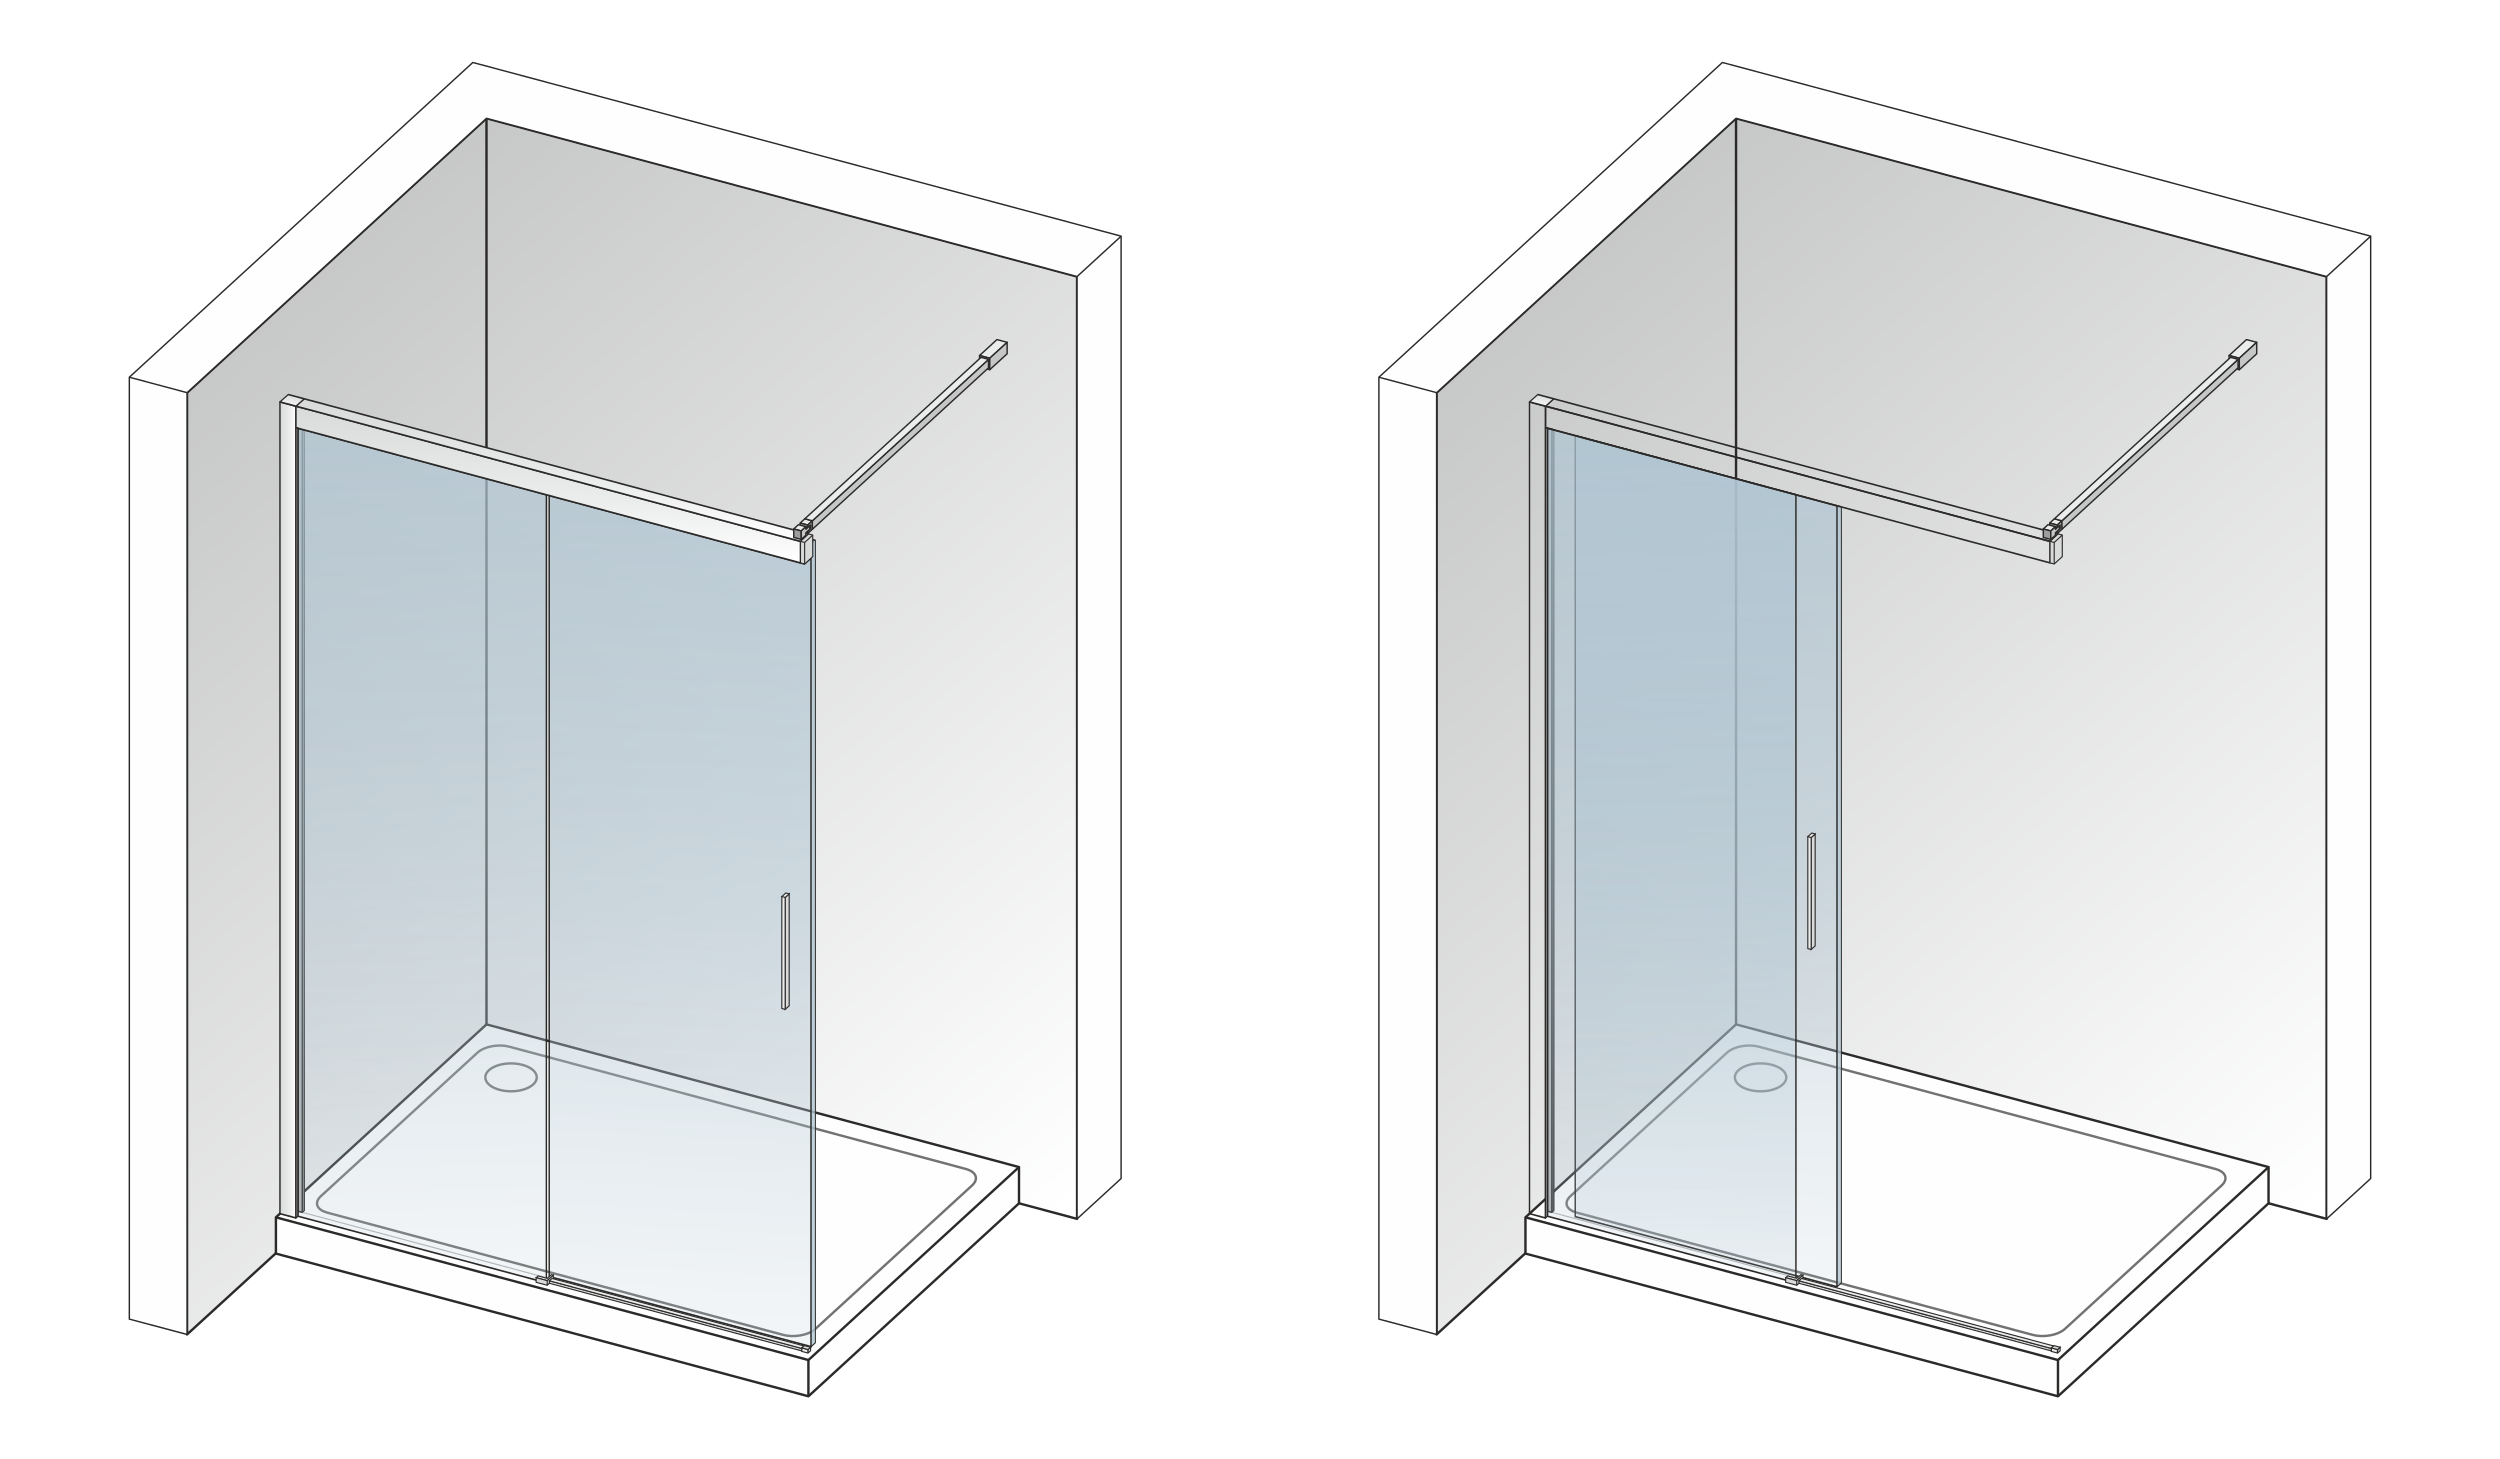 <svg xmlns="http://www.w3.org/2000/svg" xmlns:v="https://vecta.io/nano" width="2000" height="1167" viewBox="0 0 2000 1167.41" shape-rendering="geometricPrecision" image-rendering="optimizeQuality" fill-rule="evenodd"><style><![CDATA[.AE{fill-rule:nonzero}.AF{fill:#2b2a29}.AG{stroke-miterlimit:22.926}.AH{stroke:#2b2a29}.AI{fill:none}.AJ{stroke-width:.9}.AK{fill:#ebecec}.AL{fill:#c5c6c6}.AM{fill:#d9dada}.AN{stroke-linejoin:round}.AO{fill:#fefefe}.AP{fill:#b0c5d2}.AQ{stroke-width:1.16}.AR{fill:#9d9e9e}.AS{stroke-width:1.94}]]></style><defs><mask id="A"><linearGradient id="B" x1="29.1" y1="361.65" x2="673.81" y2="1120.91" href="#k"><stop offset="0" stop-color="#fff"></stop><stop offset="1" stop-opacity="0" stop-color="#fff"></stop></linearGradient><path d="M149.34 94.67h712.27v973.26H149.34z" fill="url(#B)"></path></mask><mask id="C"><linearGradient id="D" x1="421.6" y1="76.12" x2="361.25" y2="1192.39" href="#k"><stop offset="0" stop-color="#fff"></stop><stop offset=".58" stop-opacity=".502" stop-color="#fff"></stop><stop offset="1" stop-opacity="0" stop-color="#fff"></stop></linearGradient><path d="M439.19 396.6h209.59v681.12H439.19z" fill="url(#D)"></path></mask><mask id="E"><linearGradient id="F" x1="362.3" y1="11.79" x2="397.44" y2="1156.71" href="#k"><stop offset="0" stop-color="#fff"></stop><stop offset=".58" stop-opacity=".502" stop-color="#fff"></stop><stop offset="1" stop-opacity="0" stop-color="#fff"></stop></linearGradient><path d="M238.07 342.71H436.9v683.9H238.07z" fill="url(#F)"></path></mask><mask id="G"><linearGradient id="H" x1="1029.1" y1="361.65" x2="1673.81" y2="1120.91" href="#k"><stop offset="0" stop-color="#fff"></stop><stop offset="1" stop-opacity="0" stop-color="#fff"></stop></linearGradient><path d="M1149.34 94.67h712.26v973.26h-712.26z" fill="url(#H)"></path></mask><mask id="I"><linearGradient id="J" x1="1242.69" y1="28.18" x2="1182.33" y2="1144.45" href="#k"><stop offset="0" stop-color="#fff"></stop><stop offset=".58" stop-opacity=".502" stop-color="#fff"></stop><stop offset="1" stop-opacity="0" stop-color="#fff"></stop></linearGradient><path d="M1260.27 348.65h209.59v681.13h-209.59z" fill="url(#J)"></path></mask><mask id="K"><linearGradient id="L" x1="1362.3" y1="11.79" x2="1397.44" y2="1156.71" href="#k"><stop offset="0" stop-color="#fff"></stop><stop offset=".58" stop-opacity=".502" stop-color="#fff"></stop><stop offset="1" stop-opacity="0" stop-color="#fff"></stop></linearGradient><path d="M1238.07 342.71h198.83v683.9h-198.83z" fill="url(#L)"></path></mask><linearGradient id="M" x1="63.866%" y1="0%" x2="36.133%" y2="103.897%"><stop offset="0" stop-color="#d9dada"></stop><stop offset=".6" stop-color="#ebecec"></stop><stop offset="1" stop-color="#fefefe"></stop></linearGradient><linearGradient id="N" href="#M" x1="0%" y1="50%" x2="100.002%" y2="50%"></linearGradient><linearGradient id="O" href="#M" x1="56.024%" y1="9.715%" x2="43.976%" y2="90.243%"></linearGradient><linearGradient id="P" href="#M" x1="56.524%" y1="10.966%" x2="43.475%" y2="89.05%"></linearGradient><path id="Q" d="M241.57 343.65l1.57.42v624.77l-1.57 1.39z"></path><path id="R" d="M442.47 1020.51l-4.91 4.36-8.85-2.36 1.56-1.4 7.29 1.95 3.35-2.98z"></path><path id="S" d="M442.47 1020.51v3.7l-4.91 4.36-8.85-2.35v-3.71l8.85 2.36z"></path><path id="T" d="M439.35 1025l201.99 54.13v1.99l-202-54.13z"></path><path id="U" d="M441.38 1023.11l201.71 54.04-1.75 1.55v.43L439.35 1025z"></path><path id="V" d="M631.22 715.35l-3.22 2.86v89.57l3.22-2.86z"></path><path id="W" d="M628 718.21l-2.67-.72v89.6l2.67.69v-89.57zm3.22-2.85l-2.67-.73-3.22 2.86 2.67.72 3.22-2.85z"></path><path id="X" d="M236.5 342.29l1.57.42v630.62l-1.57 1.39z"></path><path id="Y" d="M648.35 1078.17v2.82l-2.07 1.84-4.93-1.31v-2.82l4.93 1.31z"></path><path id="Z" d="M648.35 1078.17l-2.07 1.84-4.93-1.31 2.07-1.85z"></path><path id="a" d="M646.74 427.31l-6.48 5.93v17.23l3.33.9 6.48-5.94-.01-17.23z"></path><path id="b" d="M640.03 418.58v2.06l6.01 1.61v-2.06z"></path><path id="c" d="M1442.47 1020.51l-4.92 4.36-8.85-2.36 1.57-1.4 7.28 1.95 3.36-2.98z"></path><path id="d" d="M1442.47 1020.51v3.7l-4.92 4.36-8.85-2.35v-3.71l8.85 2.36z"></path><path id="e" d="M1439.34 1025l201.99 54.13v1.99l-201.99-54.13z"></path><path id="f" d="M1441.38 1023.11l201.7 54.04-1.75 1.55v.43L1439.34 1025z"></path><path id="g" d="M1452.3 667.41l-3.21 2.86-.01 89.56 3.22-2.86z"></path><path id="h" d="M1449.09 670.27l-2.68-.73v89.6l2.68.69v-89.56zm3.21-2.86l-2.67-.73-3.22 2.86 2.68.73 3.21-2.86z"></path><path id="i" d="M1648.35 1078.17v2.82l-2.08 1.84-4.93-1.31v-2.82l4.93 1.31z"></path><path id="j" d="M1648.35 1078.17l-2.08 1.84-4.93-1.31 2.08-1.85z"></path><linearGradient id="k" gradientUnits="userSpaceOnUse"></linearGradient></defs><path d="M0 0h2000v1167.41H0z" fill="#fff"></path><path d="M149.34 1067.93V314.25L388.98 94.67l472.63 126.64v754.14L388.98 848.81z" mask="url(#A)" class="AL"></path><g class="AE AF"><path d="M150.31 314.25v753.68h-1.94V314.25l.32-.71 1.62.71zm-1.94 0a.98.98 0 0 1 .97-.97.97.97 0 0 1 .97.97h-1.94zM389.63 95.38L150 314.97l-1.31-1.43L388.32 93.96l.91-.23.4 1.65zm-1.31-1.42c.4-.37 1.01-.34 1.37.05.36.4.34 1.01-.06 1.37l-1.31-1.42zm473.04 128.28L388.73 95.61l.5-1.88 472.63 126.64.72.94-1.22.93zm.5-1.87c.51.14.82.67.68 1.19-.14.51-.67.82-1.18.68l.5-1.87zm-1.22 755.08V221.31h1.94v754.14l-1.22.93-.72-.93zm1.94 0a.98.98 0 0 1-.97.97.97.97 0 0 1-.97-.97h1.94zM389.23 847.87l472.63 126.64-.5 1.87-472.63-126.64-.41-1.65.91-.22zm-.5 1.87a.96.96 0 0 1-.69-1.18.97.97 0 0 1 1.19-.69l-.5 1.87zm-240.04 217.48l239.63-219.13 1.31 1.43L150 1068.65l-1.63-.72.32-.71zm1.31 1.43c-.4.36-1.01.33-1.37-.06-.37-.4-.34-1.01.06-1.37l1.31 1.43z"></path><path d="M388 94.67c0-1.1.44-1.99.98-1.99.53 0 .97.89.97 1.99H388zm0 725.13V94.67h1.95V819.8H388zm1.95 0c0 1.1-.44 1.99-.97 1.99-.54 0-.98-.89-.98-1.99h1.95z"></path></g><path d="M388.98 819.8L220.46 974.22v29.01l426.15 114.18L815.13 963v-29.01z" class="AO"></path><path d="M219.8 973.51l168.52-154.42 1.31 1.43-168.52 154.42-1.62-.72.31-.71zm1.31 1.43c-.39.36-1.01.33-1.37-.06-.36-.4-.33-1.01.06-1.37l1.31 1.43zm-1.62 28.29v-29.01h1.94v29.01l-1.22.93-.72-.93zm1.94 0a.98.98 0 0 1-.97.97.97.97 0 0 1-.97-.97h1.94zm424.93 115.12l-426.15-114.19.5-1.87 426.15 114.18.41 1.66-.91.22zm.5-1.88c.52.14.83.68.69 1.19a.97.97 0 0 1-1.19.69l.5-1.88zm168.92-152.76l-168.51 154.42-1.31-1.43 168.51-154.42 1.63.72-.32.71zm-1.31-1.43c.4-.36 1.01-.33 1.37.06.36.4.34 1.01-.06 1.37l-1.31-1.43zm1.63-28.29V963h-1.94v-29.01l1.22-.94.72.94zm-1.94 0c0-.54.43-.97.97-.97a.97.97 0 0 1 .97.97h-1.94zM389.23 818.87l426.15 114.18-.5 1.87-426.15-114.18-.41-1.65.91-.22zm-.5 1.87a.97.97 0 0 1-.69-1.19c.14-.51.67-.82 1.19-.68l-.5 1.87z" class="AE AF"></path><g class="AG AN AS"><path d="M256.15 957.52l125.66-115.14c5.41-4.96 16.81-7.03 25.33-4.76l365.26 97.83c8.51 2.27 10.64 7.83 5.48 12.96l-125.83 115.21c-5.35 4.9-17.02 6.98-25.51 4.69l-364.91-97.83c-8.47-2.27-10.7-7.79-5.48-12.96z" stroke="#727271" class="AO"></path><path d="M220.46 974.22l426.15 114.19 168.52-154.42" class="AH AI"></path></g><path d="M430.14 862.18h-1.93 0l-.02-.48-.07-.48-.11-.47-.15-.47-.2-.47-.24-.46-.29-.46-.33-.45-.37-.45-.41-.44-.46-.43-.49-.42-.54-.4-.57-.4-.61-.38-.65-.37-.68-.35-.72-.34-.74-.32-.78-.29-.8-.28-.83-.26-.86-.24-.88-.22-.91-.19-.93-.17-.94-.15-.97-.12-.99-.09-1-.07-1.02-.04-1.03-.02v-1.94l1.08.02 1.08.04 1.05.07 1.04.1 1.02.13 1 .16.99.18.96.2.93.23.92.26.89.27.87.3.83.33.81.34.78.37.75.38.71.41.68.43.65.44.61.47.57.48.54.51.49.52.45.54.41.56.36.58.31.6.26.61.21.63.15.64.09.65.03.67h0zm0 0a.97.97 0 0 1-.96.97.98.98 0 0 1-.97-.97h1.93zm-21.52 12.12v-1.94h0l1.03-.01 1.02-.05 1-.07.99-.09.97-.12.94-.15.93-.17.91-.19.88-.22.86-.24.83-.26.8-.28.78-.3.74-.31.72-.34.68-.35.64-.37.62-.38.57-.4.54-.4.49-.42.46-.43.41-.44.37-.45.33-.45.29-.46.24-.46.2-.47.15-.47.11-.47.07-.48.02-.48h1.93l-.03.66-.09.66-.15.64-.21.63-.26.61-.31.6-.36.58-.41.56-.45.54-.49.52-.54.51-.57.48-.61.47-.65.44-.68.43-.71.41-.75.38-.78.37-.81.34-.83.33-.87.3-.89.27-.92.26-.93.23-.96.2-.99.19-1 .15-1.02.13-1.04.1-1.05.07-1.08.04-1.08.02h0zm0 0a.98.98 0 0 1-.97-.97.97.97 0 0 1 .97-.97v1.94zm-21.52-12.12h1.93 0l.02.48.07.48.11.47.15.47.2.47.24.46.29.46.33.45.37.45.41.44.46.43.5.42.53.4.57.4.62.38.64.37.68.35.72.34.74.31.78.3.8.28.83.26.86.24.88.22.91.19.93.17.94.15.97.12.99.09 1 .07 1.02.05 1.03.01v1.94l-1.08-.02-1.08-.04-1.05-.07-1.04-.1-1.02-.13-1-.15-.99-.19-.96-.2-.93-.23-.92-.26-.89-.27-.87-.3-.83-.33-.81-.34-.78-.37-.75-.38-.71-.41-.68-.43-.65-.44-.61-.47-.57-.48-.54-.51-.49-.52-.45-.54-.41-.56-.36-.58-.31-.6-.26-.61-.21-.63-.15-.64-.09-.66-.03-.66h0zm0 0c0-.54.43-.97.96-.97a.97.97 0 0 1 .97.97h-1.93zm21.52-12.12V852h0l-1.03.02-1.02.04-1 .07-.99.09-.97.12-.94.15-.93.17-.91.19-.88.22-.86.24-.83.26-.8.28-.78.29-.74.32-.72.34-.68.35-.64.37-.61.38-.58.4-.53.4-.5.42-.46.43-.41.44-.37.45-.33.45-.29.46-.24.46-.2.47-.15.47-.11.47-.07.48-.02.48h-1.93l.03-.67.09-.65.15-.64.21-.63.26-.61.31-.6.36-.58.41-.56.45-.54.49-.52.54-.51.57-.48.61-.47.65-.44.68-.43.71-.41.75-.38.78-.37.81-.34.83-.33.87-.3.89-.27.92-.26.93-.23.96-.2.99-.18 1-.16 1.02-.13 1.04-.1 1.05-.07 1.08-.04 1.08-.02h0zm0 0a.97.97 0 0 1 .96.97c0 .54-.43.97-.96.97v-1.94z" fill="#727271" class="AE"></path><g class="AG AI"><path d="M646.61 1117.41v-29" class="AH AS"></path><path d="M241.57 970.23l196.28 52.57" stroke="#b2b3b3" class="AJ"></path></g><use href="#Q" class="AL"></use><path d="M242.85 344.67l-1.58-.42.59-1.2 1.57.42.29.41-.87.79zm.58-1.2c.28.07.37.4.21.73s-.52.54-.79.47l.58-1.2zm-.87 625.55V344.25l1.16-.37v624.77l-.3.61-.86-.24zm1.16-.37c0 .32-.26.67-.58.77s-.58-.08-.58-.4l1.16-.37zm-2.44 1.16l1.57-1.39.57.84-1.57 1.39-.87-.24.3-.6zm.57.84c-.28.24-.63.26-.79.02-.16-.23-.06-.62.22-.86l.57.84zm.3-627.19v626.58l-1.17.37V343.83l.88-.78.29.41zm-1.17.37c0-.32.27-.66.59-.77.32-.1.58.08.58.4l-1.17.37z" class="AE AF"></path><path d="M238.07 342.71l3.5.94v626.58l-3.5-.94z" fill="#b2b3b3"></path><path d="M241.27 344.25l-3.49-.94.58-1.2 3.5.94.29.41-.88.79zm.59-1.2c.27.07.37.4.21.73s-.52.54-.8.47l.59-1.2zm-.88 627.36V343.83l1.17-.37v626.58l-.88.78-.29-.41zm1.17-.37c0 .32-.26.67-.58.77s-.59-.08-.59-.4l1.17-.37zm-3.79-1.35l3.5.94-.59 1.19-3.49-.93-.29-.41.87-.79zm-.58 1.2c-.28-.07-.37-.4-.21-.73s.52-.54.79-.47l-.58 1.2zm.87-627.37v626.59l-1.16.37V342.89l.87-.78.29.41zm-1.16.37c0-.32.26-.66.58-.77.32-.1.58.08.58.4l-1.16.37z" class="AE AF"></path><path d="M439.19 396.6l204.39 54.77 5.19-4.75.01 631.1-209.59-56.13z" mask="url(#C)" class="AP"></path><path d="M643.29 451.97L438.9 397.2l.58-1.2 204.39 54.77.01 1.01-.59.19zm.58-1.2c.28.07.38.4.21.73-.16.33-.51.54-.79.47l.58-1.2zm5.2-3.75l-5.19 4.76-.59-.82 5.19-4.75.87.22-.28.59zm-.59-.81c.27-.25.63-.28.79-.05.16.22.07.61-.2.86l-.59-.81zm-.29 631.69V446.8l1.16-.37.01 631.11-.88.78-.29-.42zm1.17-.36a.86.86 0 0 1-.58.76c-.32.11-.59-.07-.59-.4l1.17-.36zm-209.88-56.55l209.59 56.13-.59 1.2-209.58-56.13-.29-.42.87-.78zm-.58 1.2c-.28-.08-.37-.4-.21-.74.16-.33.52-.53.79-.46l-.58 1.2zm.87-625.78v625l-1.16.36V396.78l.87-.78.29.41zm-1.16.37c0-.32.26-.67.58-.77s.58.08.58.4l-1.16.37z" class="AE AF"></path><path d="M238.07 342.71l198.83 53.27v630.63l-198.83-53.28z" mask="url(#E)" class="AP"></path><path d="M436.61 396.57l-198.83-53.26.58-1.2 198.83 53.27.29.41-.87.78zm.58-1.19c.28.07.37.4.21.73s-.52.54-.79.46l.58-1.19zm-.87 631.42V396.16l1.16-.37v630.64l-.87.78-.29-.41zm1.16-.37c0 .32-.26.66-.58.77-.32.1-.58-.08-.58-.4l1.16-.37zm-199.12-53.7l198.83 53.28-.58 1.2-198.83-53.28-.29-.42.87-.78zm-.58 1.2c-.28-.08-.37-.41-.21-.74s.52-.53.79-.46l-.58 1.2zm.87-631.41v630.62l-1.16.37V342.89l.87-.78.29.41zm-1.16.37c0-.32.26-.66.58-.77.32-.1.58.08.58.4l-1.16.37z" class="AE AF"></path><path d="M223.69 321.63l12.81 3.42v649.67l-12.81-3.43z" fill="url(#N)"></path><path d="M236.21 325.65l-12.81-3.42.58-1.2 12.81 3.42.29.42-.87.78zm.58-1.2c.28.07.37.4.21.73-.16.34-.51.54-.79.47l.58-1.2zm-.87 650.45V325.23l1.16-.36v649.67l-.87.78-.29-.42zm1.16-.36a.86.86 0 0 1-.58.76c-.32.11-.58-.07-.58-.4l1.16-.36zm-13.1-3.85l12.81 3.43-.58 1.2-12.81-3.43-.29-.42.87-.78zm-.58 1.2c-.28-.08-.37-.41-.21-.74s.51-.53.79-.46l-.58 1.2zm.87-650.44V971.1l-1.16.37V321.81l.87-.78.29.42zm-1.16.36c0-.32.26-.66.58-.77.32-.1.58.08.58.41l-1.16.36z" class="AE AF"></path><path d="M640.26 433.24v17.23L236.5 342.29v-17.24z" fill="url(#P)"></path><path d="M639.68 450.64v-17.22l1.16-.35v17.22l-.87.77-.29-.42zm1.16-.35a.86.86 0 0 1-.58.76c-.32.1-.58-.08-.58-.41l1.16-.35zm-404.05-108.6l403.76 108.18-.58 1.19-403.76-108.17-.29-.42.87-.78zm-.58 1.2c-.28-.08-.37-.41-.22-.74.16-.32.52-.53.8-.46l-.58 1.2zm.87-18.02l.01 17.24-1.17.36v-17.24l.87-.78.29.42zm-1.16.36a.85.85 0 0 1 .58-.76c.32-.1.58.08.58.4l-1.16.36zm404.05 108.61L236.21 325.65l.58-1.2 403.76 108.2.29.42-.87.77zm.58-1.19c.28.07.38.4.22.73s-.52.54-.8.46l.58-1.19z" class="AE AF"></path><path d="M646.74 427.31l-6.48 5.94-403.76-108.2 6.64-5.88z" fill="url(#O)"></path><path d="M639.96 432.84l6.47-5.94.61.82-6.48 5.93-.59.19-.01-1zm.6.81c-.27.25-.63.28-.8.05-.17-.22-.08-.61.2-.86l.6.81zM236.79 324.46l403.76 108.19-.58 1.19-403.76-108.19v-1.01l.58-.18zm-.58 1.19c-.28-.07-.38-.4-.22-.73s.52-.54.8-.46l-.58 1.19zm7.22-6.06l-6.64 5.88-.58-.83 6.63-5.89.59-.18v1.02zm-.59-.84c.28-.25.64-.26.8-.03s.07.62-.21.87l-.59-.84zm403.61 109.16l-403.6-108.14.58-1.2 403.6 108.14.01 1.01-.59.19zm.58-1.2c.28.08.37.41.21.74s-.51.53-.79.46l.58-1.2z" class="AE AF"></path><path d="M243.14 319.17l-6.64 5.88-12.81-3.42 6.64-5.89z" fill="url(#M)"></path><path d="M236.21 324.63l6.63-5.88.59.83-6.64 5.89-.58.18v-1.02zm.58.84c-.27.24-.63.26-.79.03s-.07-.62.21-.87l.58.84zm-12.81-4.44l12.81 3.42-.58 1.2-12.81-3.42-.01-1.02.59-.18zm-.58 1.2c-.28-.08-.38-.41-.22-.74.16-.32.52-.53.8-.46l-.58 1.2zm7.22-6.08l-6.64 5.9-.59-.84 6.65-5.89.58-.18v1.01zm-.58-.83c.28-.25.64-.26.8-.03s.06.62-.22.86l-.58-.83zm12.81 4.44l-12.81-3.43.58-1.19 12.81 3.43v1.01l-.58.18zm.58-1.19c.28.07.37.4.21.73-.15.33-.51.54-.79.46l.58-1.19z" class="AE AF"></path><use href="#R" class="AK"></use><use href="#R" class="AG AH AI AJ"></use><use href="#S" class="AM"></use><g class="AG AH AI AJ"><use href="#S"></use><path d="M437.56 1024.87v3.7"></path></g><use href="#T" class="AM"></use><use href="#T" class="AG AH AI AJ"></use><use href="#U" class="AK"></use><use href="#U" class="AG AH AI AJ"></use><use href="#V" class="AM"></use><use href="#V" class="AG AH AI AJ"></use><use href="#W" class="AK"></use><use href="#W" class="AG AH AI AJ"></use><use href="#X" class="AL"></use><path d="M237.78 343.31l-1.57-.42.58-1.2 1.57.42.29.42-.87.78zm.58-1.2c.28.07.37.4.21.73-.16.34-.51.54-.79.47l.58-1.2zm-.87 631.4V342.89l1.16-.36v630.62l-.29.6-.87-.24zm1.16-.36a.86.86 0 0 1-.58.76c-.32.11-.58-.07-.58-.4l1.16-.36zm-2.43 1.15l1.57-1.39.57.84-1.57 1.39-.87-.24.3-.6zm.57.84c-.28.24-.64.26-.8.03-.15-.24-.05-.62.23-.87l.57.84zm.29-633.04v632.43l-1.16.37V342.47l.87-.78.29.41zm-1.16.37c0-.32.26-.67.58-.77s.58.08.58.4l-1.16.37z" class="AE AF"></path><g class="AG AH AN AQ"><path d="M103.15 1055.67l46.19 12.27V314.25L388.98 94.67 861.6 221.31v754.14l35.25-32.3V189.01L378.04 50 103.15 301.88z" class="AO"></path><path d="M103.15 301.88l46.19 12.37m712.26-92.94l35.25-32.3" class="AI"></path></g><use href="#Y" class="AK"></use><use href="#Y" class="AG AH AI AJ"></use><use href="#Z" class="AM"></use><g class="AG AH AI"><use href="#Z" class="AJ"></use><path d="M646.28 1080.01v2.83" class="AN AQ"></path></g><path d="M652.19 432.44l-2.13-.57v2.52l-1.29 1.18.01 642.15 3.41-3.13z" fill-opacity=".8" class="AP"></path><path d="M649.87 432.48l-.2-.4.58-.83 2.12.57-.37 1.23-2.13-.57zm.38-1.23l-.38 1.23c-.19-.05-.26-.37-.16-.7.1-.34.34-.58.54-.53zm.2 2.93l-.29.72-.49-.31v-2.51l.78-.42v2.52zm-.78.41l.78-.41c0 .32-.17.68-.39.79-.22.12-.39-.05-.39-.38zm-.8 1.49l-.49-.31.29-.72 1.29-1.18.2 1.03-1.29 1.18zm-.2-1.03l.2 1.03c-.21.19-.42.12-.48-.16-.05-.29.07-.68.28-.87zm.5 642.46l-.29.73-.5-.31V435.77l.79-.41v642.15zm-.79.42l.79-.42c0 .33-.18.68-.39.8-.22.11-.4-.06-.4-.38zm3.71-3.85l.5.3-.3.73-3.41 3.13-.2-1.03 3.41-3.13zm.2 1.03l-.2-1.03c.21-.2.43-.12.48.16.06.28-.07.67-.28.87zm-.5-642.46l.58-.83.21.41.01 642.15-.79.42-.01-642.15zm.79-.42l-.79.42c0-.33.18-.68.4-.8.22-.11.39.06.39.38z" class="AE AF"></path><use href="#a" class="AM"></use><g class="AG AH"><g class="AI AJ"><use href="#a"></use><path d="M643.59 434.15v17.22m6.47-23.17l-6.47 5.93-4.25-1.13"></path></g><g class="AN AQ"><path d="M643.77 415.16l-3.74 3.42 6.01 1.61 3.73-3.42z" class="AK"></path><path d="M646.04 420.19v2.06l2.27-2.09v2.82l-2.27 2.07v1.9l3.74-3.41-.01-6.77z" class="AL"></path><use href="#b" class="AR"></use><path d="M638.59 419.9l-3.73 3.42 6.01 1.61 3.73-3.42z" class="AK"></path><path d="M634.86 423.32v6.76l6.01 1.62v-6.77z" class="AR"></path><path d="M644.59 421.51v2.05l3.18-2.9v2.81l-3.17 2.91v1.9l-3.73 3.42v-6.77z" class="AL"></path><path d="M797.49 271.75l-13.92 12.76 8.16 2.18 13.92-12.73z" class="AK"></path><path d="M783.57 284.51v9.17l8.16 2.19v-9.17z" class="AR"></path><path d="M790.75 287.59L649.77 416.78l.01 6.76 140.97-129.18z" class="AL"></path><path d="M784.74 285.98L643.77 415.16l6.01 1.62 140.97-129.19z" class="AK"></path><path d="M805.65 273.96l-13.92 12.74v9.17l13.92-12.74z" class="AL"></path></g></g><path d="M1149.34 1067.93V314.25l239.63-219.58 472.63 126.64v754.14l-472.63-126.64z" mask="url(#G)" class="AL"></path><g class="AE AF"><path d="M1150.31 314.25v753.68h-1.94V314.25l.31-.71 1.63.71zm-1.94 0a.97.97 0 0 1 .97-.97.98.98 0 0 1 .97.97h-1.94zm241.26-218.87l-239.64 219.59-1.31-1.43 239.64-219.58.9-.23.41 1.65zm-1.31-1.42c.39-.37 1.01-.34 1.37.05.36.4.33 1.01-.06 1.37l-1.31-1.42zm473.03 128.28L1388.72 95.61l.5-1.88 472.63 126.64.72.94-1.22.93zm.5-1.87a.97.97 0 0 1 .69 1.19c-.14.51-.67.82-1.19.68l.5-1.87zm-1.22 755.08V221.31h1.94v754.14l-1.22.93-.72-.93zm1.94 0a.97.97 0 0 1-.97.97.98.98 0 0 1-.97-.97h1.94zm-473.35-127.58l472.63 126.64-.5 1.87-472.63-126.64-.4-1.65.9-.22zm-.5 1.87c-.51-.13-.82-.67-.68-1.18a.96.96 0 0 1 1.18-.69l-.5 1.87zm-240.04 217.48l239.64-219.13 1.31 1.43-239.64 219.13-1.62-.72.31-.71zm1.31 1.43c-.39.36-1.01.33-1.37-.06-.36-.4-.33-1.01.06-1.37l1.31 1.43z"></path><path d="M1388 94.67c0-1.1.44-1.99.97-1.99.54 0 .97.89.97 1.99H1388zm0 725.13V94.67h1.94V819.8H1388zm1.94 0c0 1.1-.43 1.99-.97 1.99-.53 0-.97-.89-.97-1.99h1.94z"></path></g><path d="M1388.97 819.8l-168.52 154.42v29.01l426.16 114.18L1815.12 963v-29.01z" class="AO"></path><path d="M1219.8 973.51l168.52-154.42 1.31 1.43-168.52 154.42-1.63-.72.32-.71zm1.31 1.43c-.4.36-1.01.33-1.37-.06-.36-.4-.34-1.01.06-1.37l1.31 1.43zm-1.63 28.29v-29.01h1.94v29.01l-1.22.93-.72-.93zm1.94 0a.97.97 0 0 1-.97.97.98.98 0 0 1-.97-.97h1.94zm424.94 115.12l-426.16-114.19.5-1.87 426.16 114.18.4 1.66-.9.22zm.5-1.88a.98.98 0 0 1 .68 1.19.96.96 0 0 1-1.18.69l.5-1.88zm168.92-152.76l-168.52 154.42-1.31-1.43 168.52-154.42 1.62.72-.31.71zm-1.31-1.43c.39-.36 1.01-.33 1.37.06.36.4.33 1.01-.06 1.37l-1.31-1.43zm1.62-28.29V963h-1.94v-29.01l1.22-.94.72.94zm-1.94 0a.97.97 0 0 1 .97-.97c.54 0 .97.43.97.97h-1.94zm-424.93-115.12l426.15 114.18-.5 1.87-426.15-114.18-.4-1.65.9-.22zm-.5 1.87c-.51-.14-.82-.67-.68-1.19.13-.51.67-.82 1.18-.68l-.5 1.87z" class="AE AF"></path><g class="AG AN AS"><path d="M1256.14 957.52l125.66-115.14c5.41-4.96 16.82-7.03 25.33-4.76l365.27 97.83c8.51 2.27 10.64 7.83 5.48 12.96l-125.84 115.21c-5.35 4.9-17.02 6.98-25.5 4.69l-364.92-97.83c-8.47-2.27-10.7-7.79-5.48-12.96z" stroke="#727271" class="AO"></path><path d="M1220.45 974.22l426.16 114.19 168.52-154.42" class="AH AI"></path></g><path d="M1430.14 862.18h-1.93 0l-.02-.48-.07-.48-.11-.47-.16-.47-.19-.47-.25-.46-.28-.46-.33-.45-.37-.45-.42-.44-.45-.43-.5-.42-.54-.4-.57-.4-.61-.38-.65-.37-.68-.35-.71-.34-.75-.32-.77-.29-.81-.28-.83-.26-.85-.24-.89-.22-.9-.19-.93-.17-.95-.15-.97-.12-.98-.09-1.01-.07-1.01-.04-1.03-.02v-1.94l1.08.02 1.07.04 1.06.07 1.03.1 1.03.13 1 .16.98.18.96.2.94.23.92.26.89.27.86.3.84.33.81.34.78.37.74.38.72.41.68.43.65.44.61.47.57.48.53.51.5.52.45.54.41.56.36.58.31.6.26.61.21.63.15.64.09.65.03.67h0zm0 0a.97.97 0 0 1-.97.97.97.97 0 0 1-.96-.97h1.93zm-21.52 12.12v-1.94h0l1.03-.01 1.01-.05 1.01-.07.98-.09.97-.12.95-.15.93-.17.9-.19.89-.22.85-.24.83-.26.81-.28.77-.3.75-.31.71-.34.68-.35.65-.37.61-.38.58-.4.53-.4.5-.42.45-.43.42-.44.37-.45.33-.45.28-.46.25-.46.19-.47.16-.47.11-.47.07-.48.02-.48h1.93l-.03.66-.09.66-.15.64-.21.63-.26.61-.31.6-.36.58-.41.56-.45.54-.5.52-.53.51-.57.48-.62.47-.64.44-.68.43-.72.41-.75.38-.77.37-.81.34-.84.33-.86.3-.89.27-.92.26-.94.23-.96.2-.98.19-1 .15-1.03.13-1.03.1-1.06.07-1.07.04-1.08.02h0zm0 0a.97.97 0 0 1-.97-.97c0-.54.43-.97.97-.97v1.94zm-21.53-12.12h1.93 0l.03.48.06.48.11.47.16.47.2.47.24.46.28.46.33.45.37.45.42.44.45.43.5.42.54.4.57.4.61.38.65.37.68.35.71.34.75.31.77.3.81.28.83.26.85.24.89.22.9.19.93.17.95.15.97.12.98.09 1.01.07 1.01.05 1.04.01v1.94l-1.09-.02-1.07-.04-1.06-.07-1.03-.1-1.02-.13-1.01-.15-.98-.19-.96-.2-.94-.23-.92-.26-.89-.27-.86-.3-.84-.33-.81-.34-.77-.37-.75-.38-.72-.41-.68-.43-.64-.44-.61-.47-.58-.48-.53-.51-.5-.52-.45-.54-.41-.56-.36-.58-.31-.6-.26-.61-.2-.63-.16-.64-.09-.66-.03-.66h0zm0 0c0-.54.43-.97.97-.97.53 0 .96.43.96.97h-1.93zm21.53-12.12V852h0l-1.04.02-1.01.04-1.01.07-.98.09-.97.12-.95.15-.93.17-.9.19-.89.22-.85.24-.83.26-.81.28-.77.29-.75.32-.71.34-.68.35-.65.37-.61.38-.57.4-.54.4-.5.42-.45.43-.42.44-.37.45-.33.45-.28.46-.24.46-.2.47-.16.47-.11.47-.06.48-.03.48h-1.93l.03-.67.09-.65.16-.64.2-.63.26-.61.32-.6.35-.58.41-.56.45-.54.5-.52.53-.51.58-.48.61-.47.64-.44.69-.43.71-.41.75-.38.77-.37.81-.34.84-.33.86-.3.89-.27.92-.26.94-.23.96-.2.98-.18 1.01-.16 1.02-.13 1.03-.1 1.06-.07 1.07-.04 1.09-.02h0zm0 0a.97.97 0 0 1 .96.97c0 .54-.43.97-.96.97v-1.94z" fill="#727271" class="AE"></path><g class="AG AI"><path d="M1646.61 1117.41v-29" class="AH AS"></path><path d="M1241.56 970.23l196.28 52.57" stroke="#b2b3b3" class="AJ"></path></g><use href="#Q" x="999.99" class="AL"></use><path d="M1242.84 344.67l-1.57-.42.58-1.2 1.57.42.29.41-.87.79zm.58-1.2c.28.07.37.4.21.73s-.51.54-.79.47l.58-1.2zm-.87 625.55V344.25l1.16-.37v624.77l-.29.61-.87-.24zm1.16-.37c0 .32-.26.67-.58.77s-.58-.08-.58-.4l1.16-.37zm-2.43 1.16l1.57-1.39.57.84-1.57 1.39-.87-.24.3-.6zm.57.84c-.28.24-.64.26-.79.02-.16-.23-.06-.62.22-.86l.57.84zm.29-627.19v626.58l-1.16.37V343.83l.87-.78.29.41zm-1.16.37c0-.32.26-.66.58-.77.32-.1.58.08.58.4l-1.16.37z" class="AE AF"></path><path d="M1238.07 342.71l3.49.94v626.58l-3.49-.94z" fill="#b2b3b3"></path><path d="M1241.27 344.25l-3.49-.94.58-1.2 3.49.94.29.41-.87.79zm.58-1.2c.28.07.37.4.21.73s-.51.54-.79.47l.58-1.2zm-.87 627.36V343.83l1.16-.37v626.58l-.87.78-.29-.41zm1.16-.37c0 .32-.26.67-.58.77s-.58-.08-.58-.4l1.16-.37zm-3.78-1.35l3.49.94-.58 1.19-3.49-.93-.29-.41.87-.79zm-.58 1.2c-.28-.07-.38-.4-.22-.73.17-.33.52-.54.8-.47l-.58 1.2zm.87-627.37v626.59l-1.16.37V342.89l.87-.78.29.41zm-1.16.37c0-.32.26-.66.58-.77.32-.1.58.08.58.4l-1.16.37z" class="AE AF"></path><path d="M1260.27 348.65l209.58 56.16.01 624.97-209.59-56.13z" mask="url(#I)" class="AP"></path><path d="M1469.56 405.41l-209.58-56.16.59-1.2 209.58 56.16.29.42-.88.78zm.59-1.2c.27.08.37.41.21.74s-.52.53-.8.46l.59-1.2zm-.87 625.75l-.01-624.96 1.17-.37v624.96l-.87.79-.29-.42zm1.16-.37c0 .32-.26.67-.58.77s-.58-.08-.58-.4l1.16-.37zm-209.87-56.54l209.58 56.13-.58 1.2-209.59-56.14-.29-.41.88-.78zm-.59 1.19c-.27-.07-.37-.4-.21-.73s.52-.54.8-.46l-.59 1.19zm.88-625.77v624.99l-1.17.37V348.84l.88-.79.29.42zm-1.17.37c0-.33.26-.67.58-.77s.59.08.59.4l-1.17.37z" class="AE AF"></path><path d="M1238.07 342.71l198.83 53.27v630.63l-198.83-53.28z" mask="url(#K)" class="AP"></path><path d="M1436.6 396.57l-198.82-53.26.58-1.2 198.83 53.27.29.41-.88.78zm.59-1.19c.27.07.37.4.21.73s-.52.54-.8.46l.59-1.19zm-.88 631.42V396.16l1.17-.37v630.64l-.88.78-.29-.41zm1.17-.37c0 .32-.26.66-.58.77-.32.1-.59-.08-.59-.4l1.17-.37zm-199.12-53.7l198.83 53.28-.59 1.2-198.82-53.28-.29-.42.87-.78zm-.58 1.2c-.28-.08-.37-.41-.21-.74s.51-.53.79-.46l-.58 1.2zm.87-631.41v630.62l-1.16.37V342.89l.87-.78.29.41zm-1.16.37c0-.32.26-.66.58-.77.32-.1.58.08.58.4l-1.16.37z" class="AE AF"></path><path d="M1223.68 321.63l12.82 3.42v649.67l-12.82-3.43z" fill="url(#N)"></path><path d="M1236.21 325.65l-12.82-3.42.58-1.2 12.82 3.42.29.42-.87.78zm.58-1.2c.27.07.37.4.21.73-.16.34-.52.54-.79.47l.58-1.2zm-.87 650.45V325.23l1.16-.36v649.67l-.87.78-.29-.42zm1.16-.36a.86.86 0 0 1-.58.76c-.32.11-.58-.07-.58-.4l1.16-.36zm-13.11-3.85l12.82 3.43-.58 1.2-12.82-3.43-.29-.42.87-.78zm-.58 1.2c-.28-.08-.37-.41-.21-.74s.52-.53.79-.46l-.58 1.2zm.87-650.44V971.1l-1.16.37V321.81l.87-.78.29.42zm-1.16.36c0-.32.26-.66.58-.77.32-.1.58.08.58.41l-1.16.36z" class="AE AF"></path><path d="M1640.25 433.24v17.23L1236.5 342.29v-17.24z" fill="url(#P)"></path><path d="M1639.67 450.64v-17.22l1.17-.35v17.22l-.88.77-.29-.42zm1.17-.35c0 .32-.26.66-.59.76-.32.1-.58-.08-.58-.41l1.17-.35zm-404.05-108.6l403.75 108.18-.58 1.19-403.75-108.17-.3-.42.88-.78zm-.58 1.2c-.28-.08-.38-.41-.22-.74.16-.32.52-.53.8-.46l-.58 1.2zm.87-18.02v17.24l-1.17.36v-17.24l.88-.78.29.42zm-1.17.36a.86.86 0 0 1 .59-.76c.32-.1.58.08.58.4l-1.17.36zm404.05 108.61l-403.75-108.19.58-1.2 403.75 108.2.3.42-.88.77zm.58-1.19c.28.07.38.4.22.73s-.52.54-.8.46l.58-1.19z" class="AE AF"></path><path d="M1646.73 427.31l-6.48 5.94-403.75-108.2 6.63-5.88z" fill="url(#O)"></path><path d="M1639.95 432.84l6.48-5.94.6.82-6.47 5.93-.6.19-.01-1zm.61.81c-.28.25-.64.28-.8.05-.17-.22-.08-.61.19-.86l.61.81zm-403.77-109.19l403.75 108.19-.58 1.19-403.75-108.19-.01-1.01.59-.18zm-.58 1.19c-.28-.07-.38-.4-.22-.73s.52-.54.8-.46l-.58 1.19zm7.22-6.06l-6.64 5.88-.59-.83 6.64-5.89.58-.18.01 1.02zm-.59-.84c.28-.25.64-.26.8-.03s.06.62-.21.87l-.59-.84zm403.6 109.16l-403.6-108.14.58-1.2 403.6 108.14.01 1.01-.59.19zm.58-1.2c.28.08.38.41.22.74s-.52.53-.8.46l.58-1.2z" class="AE AF"></path><path d="M1243.13 319.17l-6.63 5.88-12.82-3.42 6.65-5.89z" fill="url(#M)"></path><path d="M1236.2 324.63l6.64-5.88.59.83-6.64 5.89-.58.18-.01-1.02zm.59.84c-.28.24-.64.26-.8.03s-.06-.62.21-.87l.59.84zm-12.82-4.44l12.82 3.42-.58 1.2-12.82-3.42v-1.02l.58-.18zm-.58 1.2c-.28-.08-.37-.41-.21-.74.15-.32.51-.53.79-.46l-.58 1.2zm7.23-6.08l-6.64 5.9-.59-.84 6.64-5.89.59-.18v1.01zm-.59-.83c.28-.25.64-.26.8-.03s.07.62-.21.86l-.59-.83zm12.81 4.44l-12.8-3.43.58-1.19 12.8 3.43.01 1.01-.59.18zm.58-1.19c.28.07.38.4.22.73s-.52.54-.8.46l.58-1.19z" class="AE AF"></path><use href="#c" class="AK"></use><use href="#c" class="AG AH AI AJ"></use><use href="#d" class="AM"></use><g class="AG AH AI AJ"><use href="#d"></use><path d="M1437.55 1024.87v3.7"></path></g><use href="#e" class="AM"></use><use href="#e" class="AG AH AI AJ"></use><use href="#f" class="AK"></use><use href="#f" class="AG AH AI AJ"></use><use href="#g" class="AM"></use><use href="#g" class="AG AH AI AJ"></use><use href="#h" class="AK"></use><use href="#h" class="AG AH AI AJ"></use><use href="#X" x="1000" class="AL"></use><path d="M1237.78 343.31l-1.57-.42.58-1.2 1.57.42.29.42-.87.78zm.58-1.2c.28.07.37.4.21.73-.16.34-.52.54-.79.47l.58-1.2zm-.87 631.4V342.89l1.16-.36v630.62l-.3.6-.86-.24zm1.16-.36a.86.86 0 0 1-.58.76c-.32.11-.58-.07-.58-.4l1.16-.36zm-2.44 1.15l1.57-1.39.57.84-1.57 1.39-.86-.24.29-.6zm.57.84c-.28.24-.63.26-.79.03-.16-.24-.06-.62.22-.87l.57.84zm.3-633.04v632.43l-1.16.37V342.47l.87-.78.29.41zm-1.16.37c0-.32.26-.67.58-.77s.58.08.58.4l-1.16.37z" class="AE AF"></path><g class="AG AH AN AQ"><path d="M1103.15 1055.67l46.19 12.27V314.25l239.63-219.58 472.63 126.64v754.14l35.25-32.3V189.01L1378.04 50l-274.89 251.88z" class="AO"></path><path d="M1103.15 301.88l46.19 12.37m712.26-92.94l35.25-32.3" class="AI"></path></g><use href="#i" class="AK"></use><use href="#i" class="AG AH AI AJ"></use><use href="#j" class="AM"></use><g class="AG AH AI"><use href="#j" class="AJ"></use><path d="M1646.27 1080.01v2.83" class="AN AQ"></path></g><path d="M1473.27 405.73l-3.42-.92.01 624.97 3.41-3.13z" fill-opacity=".8" class="AP"></path><path d="M1469.67 405.43l-.21-.41.58-.82 3.42.91-.38 1.23-3.41-.91zm.37-1.23l-.37 1.23c-.19-.05-.26-.37-.16-.71s.34-.57.53-.52zm.21 625.37l-.29.72-.5-.31V405.02l.79-.41v624.96zm-.79.41l.79-.41c0 .32-.17.68-.39.79-.22.12-.4-.05-.4-.38zm3.71-3.85l.5.31-.29.72-3.42 3.13-.2-1.03 3.41-3.13zm.21 1.03l-.21-1.03c.21-.19.43-.12.49.17.05.28-.07.67-.28.86zm-.5-621.22l.58-.83.2.41.01 620.92-.79.41V405.94zm.78-.42l-.78.42c0-.33.17-.69.39-.8s.39.06.39.38z" class="AE AF"></path><use href="#a" x="999.99" class="AM"></use><g class="AG AH"><g class="AI AJ"><use href="#a" x="999.99"></use><path d="M1643.58 434.15v17.22m6.47-23.17l-6.47 5.93-4.24-1.13"></path></g><g class="AN AQ"><path d="M1643.76 415.16l-3.73 3.42 6.01 1.61 3.73-3.42z" class="AK"></path><path d="M1646.04 420.19v2.06l2.27-2.09v2.82l-2.27 2.07v1.9l3.73-3.41-.01-6.77z" class="AL"></path><use href="#b" x="1000" class="AR"></use><path d="M1638.59 419.9l-3.73 3.42 6 1.61 3.73-3.42z" class="AK"></path><path d="M1634.86 423.32v6.76l6 1.62v-6.77z" class="AR"></path><path d="M1644.59 421.51v2.05l3.18-2.9v2.81l-3.18 2.91v1.9l-3.73 3.42v-6.77z" class="AL"></path><path d="M1797.48 271.75l-13.91 12.76 8.16 2.18 13.91-12.73z" class="AK"></path><path d="M1783.57 284.51v9.17l8.16 2.19-.01-9.17z" class="AR"></path><path d="M1790.74 287.59l-140.97 129.19v6.76l140.97-129.18z" class="AL"></path><path d="M1784.73 285.98l-140.97 129.18 6.01 1.62 140.97-129.19z" class="AK"></path><path d="M1805.64 273.96l-13.92 12.74.01 9.17 13.92-12.74z" class="AL"></path></g></g></svg>